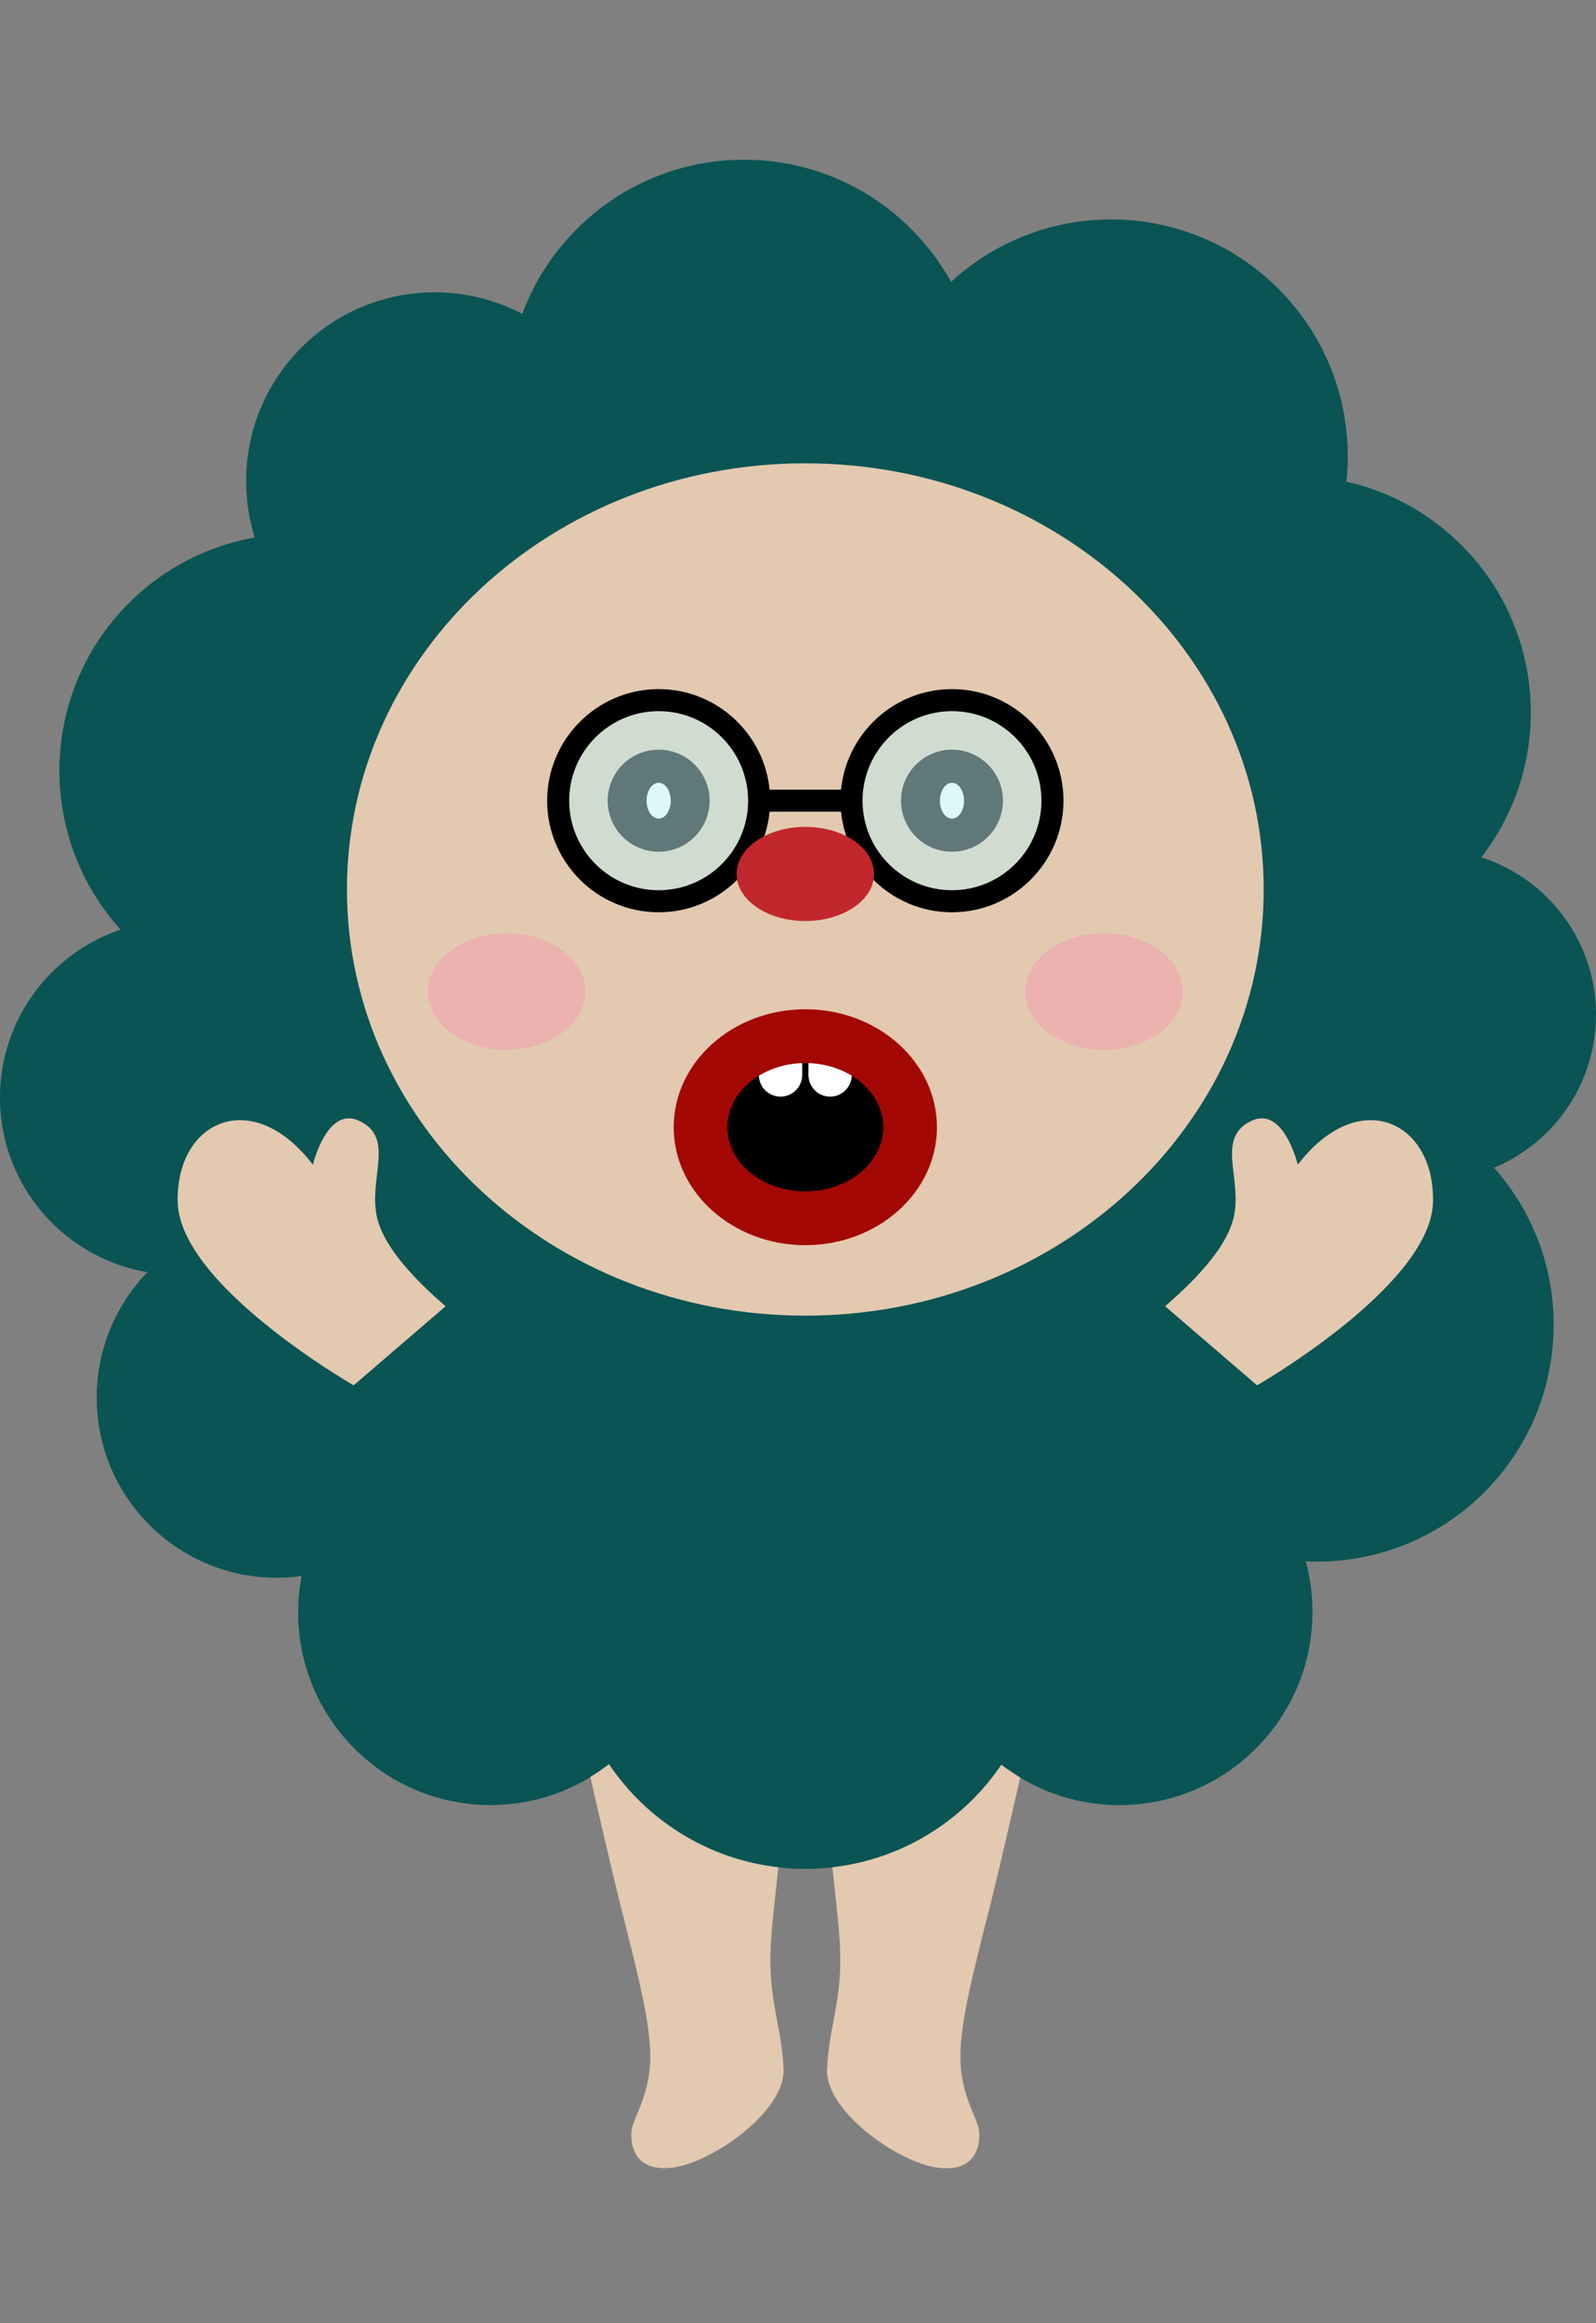 <svg width="220" height="320" viewBox="0 0 220 320" fill="none" xmlns="http://www.w3.org/2000/svg"><rect x="0" y="0" width="220" height="320" fill="#808080" stroke="none"/><g clip-path="url(#a)"><path d="M220 139.782c0-10.146-6.633-18.75-15.808-21.693a32.451 32.451 0 0 0 6.82-19.947c0-15.536-10.865-28.532-25.421-31.802.122-1.15.187-2.317.187-3.494 0-18.013-14.603-32.615-32.615-32.615a32.51 32.51 0 0 0-22.067 8.604C125.537 28.792 114.839 22 102.563 22c-14.014 0-25.954 8.838-30.569 21.236a25.868 25.868 0 0 0-12.07-2.971c-14.36 0-25.992 11.64-25.992 25.991 0 2.71.42 5.325 1.187 7.782C19.816 76.73 8.193 90.08 8.193 106.15a32.493 32.493 0 0 0 8.446 21.899C6.97 131.29 0 140.418 0 151.171c0 12.089 8.8 22.123 20.339 24.057a24.723 24.723 0 0 0-7.007 17.275c0 13.705 11.108 24.814 24.814 24.814 1.168 0 2.317-.084 3.438-.243a26.968 26.968 0 0 0-.486 5.026c0 14.649 11.875 26.524 26.524 26.524A26.396 26.396 0 0 0 83.943 243c5.858 8.688 15.79 14.415 27.066 14.415 11.277 0 21.152-5.689 27.019-14.341 4.503 3.476 10.137 5.559 16.265 5.559 14.706 0 26.627-11.921 26.627-26.626 0-2.411-.327-4.737-.925-6.951a28.45 28.45 0 0 0 1.551.037c18.012 0 32.615-14.602 32.615-32.615a32.478 32.478 0 0 0-8.222-21.637c8.25-3.429 14.052-11.566 14.052-21.059H220Z" fill="#0A5454"/><path d="M111.009 181.217c34.896 0 63.184-26.281 63.184-58.7 0-32.419-28.288-58.7-63.184-58.7s-63.184 26.281-63.184 58.7c0 32.419 28.288 58.7 63.184 58.7Z" fill="#E3C9B0"/><path d="M90.792 117.314a7.026 7.026 0 1 0-.001-14.052 7.026 7.026 0 0 0 0 14.052ZM131.226 117.314a7.026 7.026 0 1 0 0-14.052 7.026 7.026 0 0 0 0 14.052Z" fill="#000"/><path d="M90.792 112.754c.918 0 1.663-1.104 1.663-2.466s-.745-2.467-1.663-2.467c-.919 0-1.663 1.105-1.663 2.467s.744 2.466 1.663 2.466ZM131.226 112.754c.919 0 1.663-1.104 1.663-2.466s-.744-2.467-1.663-2.467c-.918 0-1.663 1.105-1.663 2.467s.745 2.466 1.663 2.466Z" fill="#fff"/><path opacity=".5" d="M90.792 124.143c7.651 0 13.855-6.203 13.855-13.855s-6.204-13.855-13.855-13.855c-7.652 0-13.856 6.203-13.856 13.855s6.204 13.855 13.856 13.855ZM131.226 124.143c7.652 0 13.856-6.203 13.856-13.855s-6.204-13.855-13.856-13.855-13.855 6.203-13.855 13.855 6.203 13.855 13.855 13.855Z" fill="#C0F0F2"/><path d="M90.792 125.656c-8.474 0-15.369-6.894-15.369-15.368s6.895-15.369 15.369-15.369c8.473 0 15.368 6.895 15.368 15.369s-6.895 15.368-15.368 15.368Zm0-27.7c-6.802 0-12.333 5.53-12.333 12.332 0 6.801 5.531 12.332 12.333 12.332 6.801 0 12.332-5.531 12.332-12.332 0-6.802-5.531-12.332-12.332-12.332Z" fill="#000"/><path d="M117.371 108.765h-12.724v3.036h12.724v-3.036Z" fill="#000"/><path d="M131.226 125.656c-8.473 0-15.368-6.894-15.368-15.368s6.895-15.369 15.368-15.369c8.474 0 15.369 6.895 15.369 15.369s-6.895 15.368-15.369 15.368Zm0-27.7c-6.801 0-12.332 5.53-12.332 12.332 0 6.801 5.531 12.332 12.332 12.332 6.802 0 12.333-5.531 12.333-12.332 0-6.802-5.531-12.332-12.333-12.332Z" fill="#000"/><path d="M111.009 126.862c5.232 0 9.473-2.903 9.473-6.484s-4.241-6.484-9.473-6.484c-5.232 0-9.473 2.903-9.473 6.484s4.241 6.484 9.473 6.484Z" fill="#C1272D"/><path d="M111.009 167.81c7.977 0 14.444-5.613 14.444-12.537 0-6.925-6.467-12.538-14.444-12.538-7.977 0-14.444 5.613-14.444 12.538 0 6.924 6.467 12.537 14.444 12.537Z" fill="#000"/><path d="M107.59 151.05a2.999 2.999 0 0 1-2.99-2.99v-2.625h5.979v2.625a2.999 2.999 0 0 1-2.989 2.99ZM114.428 151.05a2.999 2.999 0 0 1-2.989-2.99v-2.625h5.979v2.625a2.999 2.999 0 0 1-2.99 2.99Z" fill="#fff"/><path d="M111.009 171.51c-10.006 0-18.143-7.287-18.143-16.247 0-8.959 8.137-16.247 18.143-16.247s18.143 7.288 18.143 16.247c0 8.96-8.137 16.247-18.143 16.247Zm0-25.085c-5.923 0-10.744 3.961-10.744 8.838 0 4.877 4.821 8.838 10.744 8.838s10.744-3.961 10.744-8.838c0-4.877-4.821-8.838-10.744-8.838Z" fill="#A30804"/><g opacity=".3" fill="#FF7BAC"><path d="M69.836 144.603c6 0 10.865-3.593 10.865-8.025s-4.864-8.025-10.865-8.025c-6 0-10.865 3.593-10.865 8.025s4.864 8.025 10.865 8.025ZM152.182 144.603c6.001 0 10.865-3.593 10.865-8.025s-4.864-8.025-10.865-8.025-10.866 3.593-10.866 8.025 4.865 8.025 10.866 8.025Z"/></g><path d="M106.207 269.168c.075-3.344.635-7.502 1.074-11.977-9.716-1.102-18.134-6.474-23.338-14.191a25.478 25.478 0 0 1-2.569 1.747c1.42 6.222 3.065 13.313 4.167 17.723 2.317 9.258 4.26 16.489 4.083 21.422-.178 4.933-2.42 7.979-2.57 9.623-.149 1.644.187 5.737 5.662 5.045 5.475-.682 15.584-7.81 15.294-13.593-.28-5.783-1.953-9.193-1.812-15.808l.009.009ZM140.634 244.822c-.896-.542-1.775-1.112-2.597-1.748-5.204 7.68-13.603 13.015-23.291 14.126.448 4.476 1.009 8.633 1.074 11.978.141 6.614-1.532 10.024-1.812 15.807-.28 5.784 9.819 12.912 15.294 13.594 5.475.682 5.811-3.41 5.661-5.045-.149-1.644-2.391-4.681-2.569-9.623-.177-4.942 1.757-12.164 4.083-21.423 1.102-4.391 2.737-11.444 4.157-17.657v-.009ZM61.418 179.928 48.75 190.812s-23.992-13.743-24.254-25.253c-.252-11.174 10.268-16.06 18.639-5.129 0 0 1.915-8.044 6.297-6.082 5.297 2.382 1.046 8.296 2.672 13.836.98 3.326 4.092 7.222 9.314 11.734v.01ZM160.609 179.928l12.669 10.884s23.991-13.743 24.253-25.253c.252-11.174-10.268-16.06-18.639-5.129 0 0-1.915-8.044-6.296-6.082-5.298 2.382-1.047 8.296-2.672 13.836-.981 3.326-4.092 7.222-9.315 11.734v.01Z" fill="#E3C9B0"/></g><defs><clipPath id="a"><path fill="#fff" transform="translate(0 22)" d="M0 0h220v276.654H0z"/></clipPath></defs></svg>